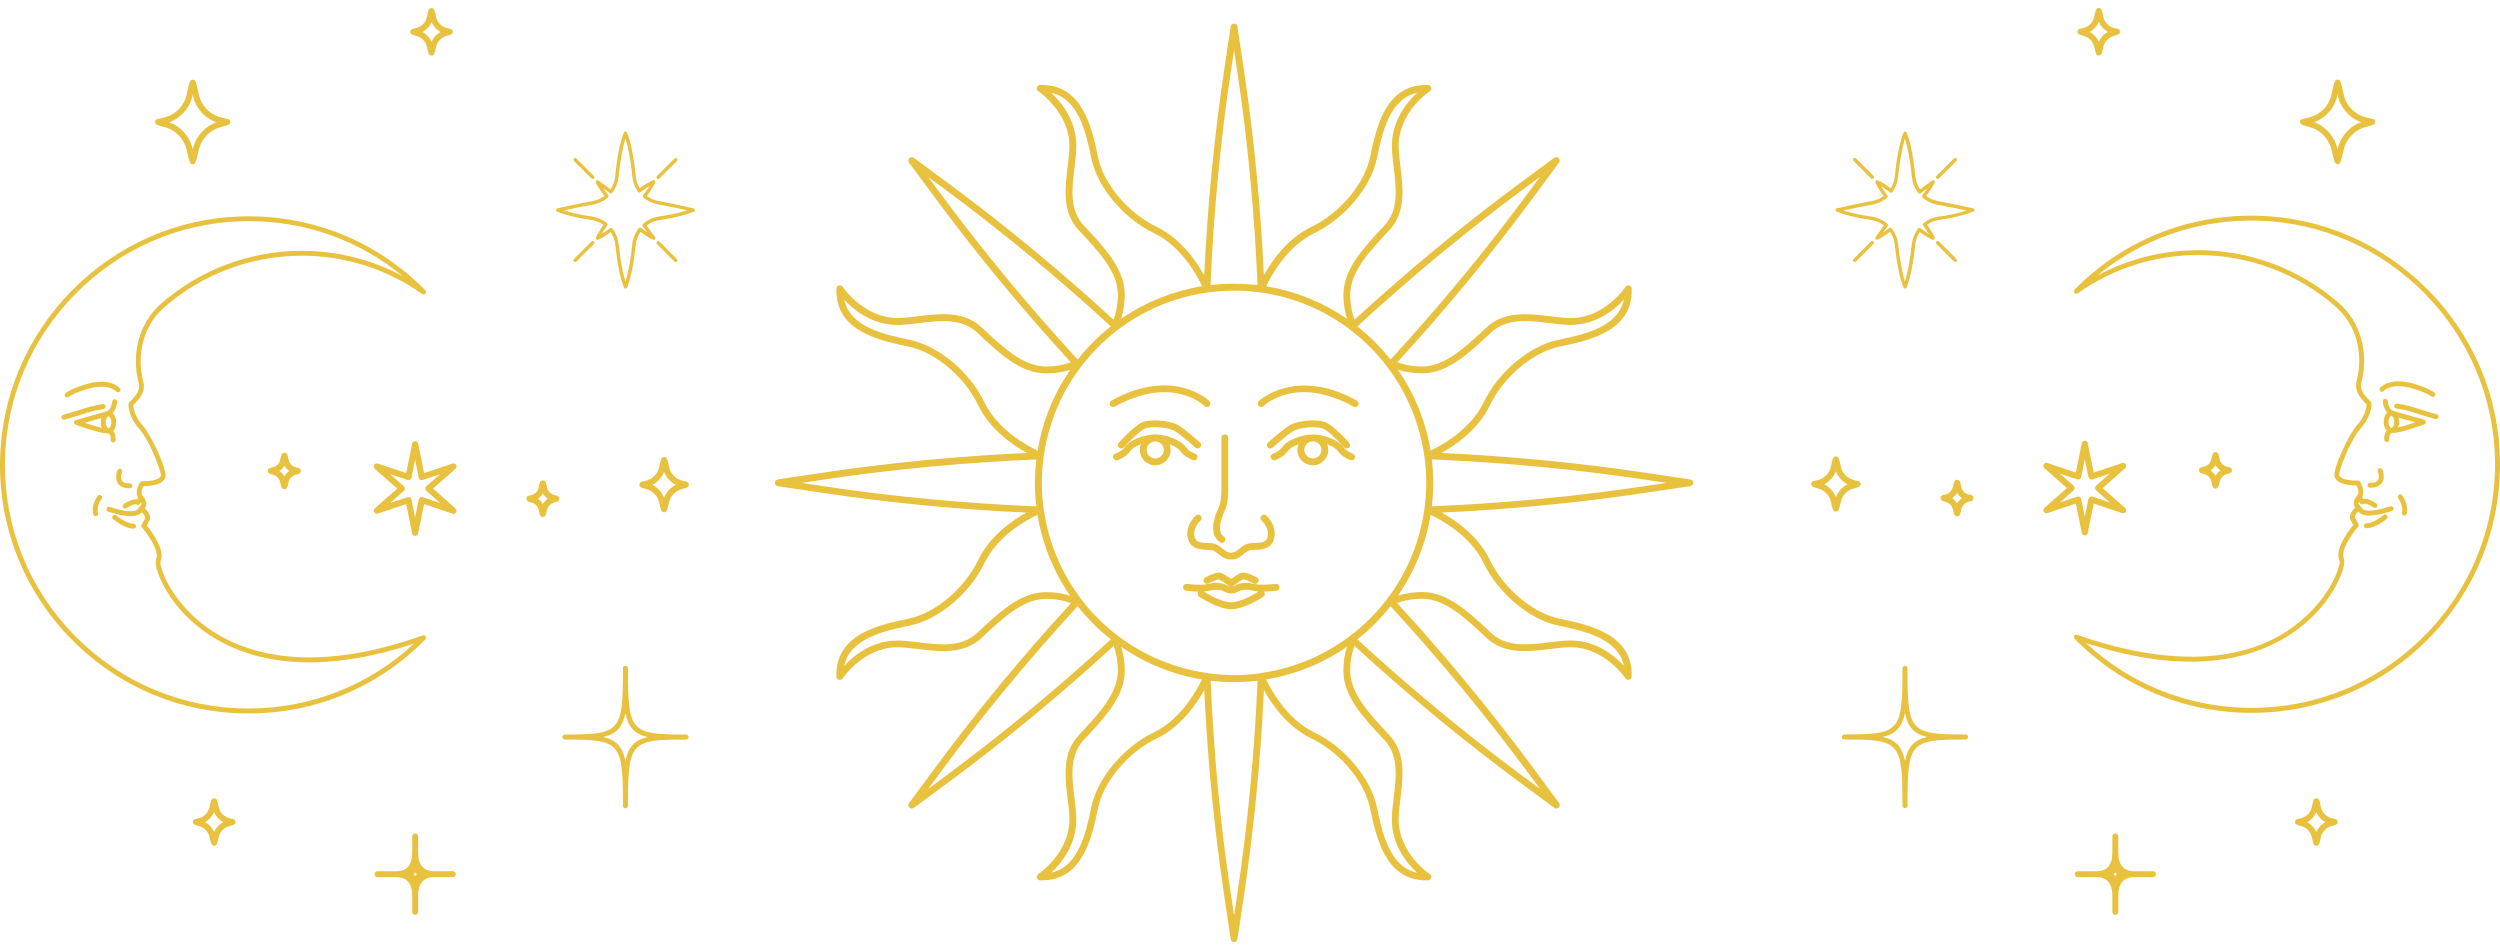 <svg width="300" height="114" viewBox="0 0 300 114" fill="none" xmlns="http://www.w3.org/2000/svg">
<path d="M290.889 50.361L290.84 50.346C289.911 50.089 287.692 49.471 287.124 49.278C286.703 49.14 286.545 48.379 286.521 48.122C286.511 48.042 286.476 47.973 286.412 47.919C286.353 47.869 286.273 47.845 286.199 47.855C286.036 47.869 285.918 48.013 285.933 48.176C285.933 48.211 286.012 49.026 286.466 49.521C286.199 49.758 286.041 50.163 286.041 50.618C286.041 51.038 286.18 51.424 286.412 51.666C286.407 51.671 286.397 51.681 286.392 51.686C286.036 52.096 286.115 52.719 286.125 52.788C286.145 52.931 286.273 53.04 286.417 53.04C286.432 53.04 286.446 53.04 286.461 53.04C286.54 53.03 286.61 52.986 286.654 52.927C286.703 52.862 286.723 52.788 286.708 52.709C286.689 52.576 286.694 52.239 286.837 52.076C286.911 51.992 287.025 51.948 287.183 51.948C288.171 51.948 290.884 50.934 290.914 50.925C291.032 50.88 291.112 50.766 291.107 50.638C291.107 50.509 291.013 50.401 290.889 50.366V50.361ZM286.97 51.34C286.832 51.34 286.624 51.053 286.624 50.623C286.624 50.193 286.832 49.906 286.97 49.906C287.109 49.906 287.316 50.193 287.316 50.623C287.316 51.053 287.109 51.34 286.97 51.34ZM287.781 51.276C287.86 51.078 287.904 50.855 287.904 50.623C287.904 50.45 287.88 50.277 287.83 50.114C288.492 50.307 289.313 50.534 289.837 50.682C289.288 50.865 288.433 51.142 287.786 51.276H287.781ZM54.344 104.546H52.105C50.82 104.546 50.178 103.801 50.178 102.312V100.374C50.178 100.176 50.02 100.018 49.822 100.018C49.624 100.018 49.466 100.176 49.466 100.374V102.312C49.466 103.801 48.824 104.546 47.539 104.546H45.3C45.102 104.546 44.944 104.704 44.944 104.902C44.944 105.1 45.102 105.258 45.3 105.258H47.539C48.824 105.258 49.466 106.003 49.466 107.492V109.43C49.466 109.628 49.624 109.786 49.822 109.786C50.02 109.786 50.178 109.628 50.178 109.43V107.492C50.178 106.003 50.82 105.258 52.105 105.258H54.344C54.541 105.258 54.7 105.1 54.7 104.902C54.7 104.704 54.541 104.546 54.344 104.546ZM49.817 105.12C49.758 105.036 49.688 104.966 49.609 104.902C49.688 104.843 49.758 104.769 49.817 104.685C49.876 104.769 49.945 104.838 50.025 104.902C49.945 104.961 49.876 105.036 49.817 105.12ZM51.082 76.368C51.008 76.255 50.865 76.205 50.736 76.25C34.057 82.167 25.805 76.818 22.37 73.106C19.904 70.436 19.089 67.752 19.271 67.347C19.874 65.987 18.179 63.763 17.606 63.066L17.888 62.571C18.278 61.889 17.631 61.222 17.364 60.989C17.68 60.539 17.611 60.109 17.127 59.521L17.112 59.506C16.835 59.175 17.077 58.597 17.211 58.335C18.708 58.315 19.543 57.994 19.835 57.336C20.171 56.585 18.204 52.264 17.137 51.083C16.143 49.985 16.01 48.947 15.99 48.621C16.262 48.359 16.88 47.726 17.102 47.158C17.285 46.698 17.315 46.268 17.196 45.803C16.326 42.422 17.28 39.016 19.682 36.905C24.253 32.896 30.119 30.686 36.207 30.686C41.416 30.686 46.412 32.273 50.662 35.279C50.785 35.367 50.959 35.348 51.057 35.229C51.156 35.11 51.151 34.942 51.042 34.834C45.167 28.882 37.319 25.738 28.943 25.97C21.273 26.192 14.058 29.356 8.617 34.878C3.176 40.4 0.117 47.667 0.003 55.339C-0.115 63.397 2.934 70.99 8.582 76.719C14.231 82.454 21.772 85.613 29.822 85.613C37.873 85.613 45.394 82.459 51.042 76.734C51.141 76.635 51.156 76.487 51.082 76.368ZM29.822 85.019C21.935 85.019 14.542 81.925 9.002 76.304C3.468 70.688 0.483 63.244 0.596 55.349C0.705 47.83 3.705 40.706 9.037 35.288C14.369 29.875 21.446 26.771 28.962 26.553C29.254 26.543 29.55 26.538 29.842 26.538C36.691 26.538 43.066 28.812 48.315 33.128C44.613 31.146 40.442 30.098 36.217 30.098C29.99 30.098 23.981 32.357 19.306 36.465C16.736 38.719 15.713 42.353 16.637 45.951C16.727 46.292 16.707 46.599 16.568 46.94C16.351 47.484 15.595 48.196 15.511 48.275C15.451 48.324 15.417 48.398 15.417 48.477C15.417 48.537 15.343 49.961 16.717 51.478C18.016 52.917 19.39 56.728 19.311 57.094C19.118 57.534 18.377 57.746 17.053 57.746C16.954 57.746 16.86 57.796 16.805 57.88C16.776 57.924 16.128 58.938 16.553 59.709L16.425 59.946C16.257 59.912 15.995 59.907 15.674 60.04C15.17 60.253 14.868 60.475 14.834 60.5C14.705 60.599 14.676 60.782 14.774 60.91C14.868 61.034 15.061 61.063 15.185 60.97C15.185 60.97 15.456 60.772 15.896 60.584C16.203 60.456 16.371 60.544 16.386 60.549C16.455 60.599 16.544 60.619 16.623 60.599C16.707 60.579 16.776 60.525 16.815 60.45L16.919 60.258C17.028 60.495 16.939 60.619 16.731 60.826L16.544 61.078C16.227 61.518 14.957 61.424 13.159 60.831C13.084 60.806 13.005 60.811 12.936 60.846C12.867 60.881 12.812 60.94 12.788 61.019C12.738 61.172 12.822 61.34 12.976 61.39C14.112 61.766 14.992 61.944 15.669 61.944C16.297 61.944 16.746 61.78 16.998 61.449C17.226 61.657 17.537 62.003 17.379 62.275L16.993 62.947C16.929 63.056 16.944 63.194 17.028 63.288C17.655 64.01 19.178 66.106 18.738 67.104C18.427 67.802 19.41 70.763 21.945 73.501C23.734 75.434 26.936 77.955 32.041 78.993C37.092 80.022 43.027 79.428 49.693 77.229C44.282 82.256 37.235 85.019 29.832 85.019H29.822ZM292.584 49.857C292.545 49.788 292.48 49.738 292.406 49.718C292.391 49.718 290.85 49.288 289.871 48.952C288.838 48.596 287.657 48.438 287.647 48.438C287.489 48.418 287.341 48.527 287.316 48.69C287.296 48.848 287.41 49.002 287.568 49.021C287.578 49.021 288.71 49.175 289.678 49.511C290.682 49.857 292.233 50.287 292.248 50.287C292.273 50.292 292.298 50.297 292.327 50.297C292.461 50.297 292.574 50.208 292.609 50.079C292.629 50.005 292.619 49.921 292.579 49.857H292.584ZM35.55 56.09C35.071 55.987 34.705 55.611 34.621 55.131C34.576 54.894 34.527 54.696 34.468 54.548C34.413 54.405 34.275 54.316 34.127 54.316C33.978 54.316 33.84 54.41 33.786 54.548C33.726 54.706 33.672 54.894 33.633 55.131C33.548 55.611 33.178 55.987 32.699 56.09C32.54 56.125 32.432 56.15 32.432 56.15C32.273 56.184 32.16 56.318 32.145 56.481C32.13 56.644 32.224 56.792 32.377 56.852C32.491 56.896 32.619 56.936 32.758 56.97C33.203 57.084 33.544 57.455 33.633 57.924C33.672 58.142 33.721 58.325 33.781 58.473C33.835 58.617 33.974 58.706 34.122 58.706C34.27 58.706 34.408 58.612 34.463 58.473C34.522 58.33 34.571 58.142 34.611 57.924C34.7 57.46 35.041 57.084 35.486 56.97C35.624 56.936 35.752 56.896 35.866 56.852C36.019 56.792 36.108 56.644 36.098 56.481C36.089 56.318 35.975 56.184 35.817 56.15C35.817 56.15 35.708 56.125 35.545 56.09H35.55ZM34.122 57.158C33.974 56.901 33.771 56.684 33.529 56.52C33.771 56.357 33.974 56.14 34.122 55.883C34.27 56.135 34.473 56.352 34.715 56.52C34.473 56.684 34.27 56.901 34.122 57.158ZM287.855 59.383C287.791 59.432 287.751 59.501 287.741 59.576C287.731 59.655 287.751 59.729 287.796 59.793C287.82 59.828 288.438 60.683 288.23 61.504C288.211 61.578 288.221 61.657 288.26 61.726C288.3 61.795 288.364 61.84 288.438 61.859C288.463 61.864 288.487 61.869 288.512 61.869C288.646 61.869 288.764 61.78 288.799 61.647C289.08 60.539 288.3 59.482 288.265 59.437C288.166 59.309 287.983 59.279 287.855 59.378V59.383ZM16.015 62.848C15.348 62.883 14.305 62.146 13.954 61.859C13.895 61.81 13.816 61.785 13.737 61.79C13.658 61.795 13.588 61.835 13.539 61.894C13.435 62.018 13.455 62.206 13.579 62.309C13.717 62.423 14.982 63.436 15.97 63.436C15.995 63.436 16.025 63.436 16.049 63.436C16.128 63.436 16.198 63.397 16.252 63.337C16.306 63.278 16.331 63.204 16.326 63.125C16.326 63.041 16.287 62.962 16.222 62.912C16.163 62.863 16.089 62.838 16.015 62.848ZM11.72 59.506C11.686 59.551 10.9 60.604 11.187 61.716C11.221 61.845 11.34 61.938 11.473 61.938C11.498 61.938 11.523 61.938 11.547 61.929C11.622 61.909 11.686 61.859 11.73 61.795C11.77 61.726 11.78 61.647 11.76 61.573C11.547 60.742 12.185 59.872 12.195 59.862C12.294 59.734 12.264 59.546 12.136 59.452C12.007 59.353 11.819 59.383 11.725 59.511L11.72 59.506ZM12.422 49.081C12.501 49.071 12.57 49.031 12.615 48.967C12.664 48.903 12.684 48.828 12.674 48.749C12.664 48.67 12.625 48.601 12.56 48.557C12.496 48.507 12.422 48.487 12.338 48.497C12.215 48.512 11.098 48.675 10.119 49.011C9.126 49.352 7.599 49.773 7.584 49.778C7.426 49.822 7.337 49.985 7.377 50.139C7.411 50.267 7.53 50.356 7.658 50.356C7.683 50.356 7.713 50.356 7.737 50.346H7.757C8.133 50.237 9.432 49.871 10.312 49.57C11.281 49.239 12.412 49.086 12.422 49.081ZM13.153 52.131C13.307 52.309 13.297 52.66 13.282 52.764C13.272 52.843 13.292 52.917 13.336 52.981C13.381 53.045 13.45 53.085 13.529 53.095C13.544 53.095 13.559 53.095 13.574 53.095C13.717 53.095 13.845 52.986 13.865 52.843C13.875 52.773 13.954 52.151 13.598 51.74C13.593 51.735 13.588 51.73 13.579 51.72C13.811 51.478 13.949 51.093 13.949 50.672C13.949 50.218 13.791 49.812 13.524 49.575C13.979 49.081 14.053 48.265 14.058 48.23C14.063 48.151 14.043 48.077 13.989 48.013C13.934 47.949 13.865 47.914 13.791 47.909C13.712 47.899 13.638 47.924 13.579 47.973C13.519 48.023 13.48 48.097 13.47 48.176C13.47 48.186 13.366 49.165 12.867 49.328C12.19 49.555 9.131 50.401 9.101 50.405C8.978 50.44 8.889 50.549 8.884 50.677C8.879 50.806 8.953 50.92 9.081 50.969C9.546 51.142 11.893 51.992 12.808 51.992C12.966 51.992 13.079 52.032 13.153 52.121V52.131ZM10.159 50.737C10.683 50.588 11.498 50.361 12.165 50.168C12.116 50.331 12.091 50.504 12.091 50.677C12.091 50.91 12.131 51.132 12.215 51.33C11.572 51.191 10.712 50.92 10.164 50.737H10.159ZM13.02 49.961C13.159 49.961 13.366 50.237 13.366 50.677C13.366 51.117 13.159 51.394 13.02 51.394C12.882 51.394 12.674 51.107 12.674 50.677C12.674 50.247 12.882 49.961 13.02 49.961ZM291.373 34.799C285.932 29.277 278.712 26.113 271.048 25.891C262.671 25.659 254.824 28.802 248.948 34.755C248.839 34.863 248.834 35.036 248.933 35.15C249.032 35.269 249.2 35.288 249.328 35.199C253.578 32.194 258.575 30.607 263.783 30.607C269.867 30.607 275.738 32.817 280.309 36.826C282.71 38.932 283.664 42.343 282.794 45.724C282.676 46.189 282.706 46.619 282.888 47.078C283.111 47.642 283.728 48.275 284 48.542C283.98 48.873 283.842 49.911 282.854 51.004C281.786 52.185 279.824 56.506 280.16 57.257C280.452 57.914 281.287 58.236 282.785 58.256C282.918 58.513 283.15 59.071 282.898 59.412H282.869V59.447C282.384 60.035 282.315 60.465 282.636 60.915C282.369 61.148 281.722 61.815 282.112 62.502L282.394 62.996C281.816 63.693 280.126 65.918 280.729 67.278C280.907 67.683 280.096 70.367 277.63 73.037C269.629 81.688 256.425 78.722 249.264 76.181C249.136 76.136 248.992 76.181 248.918 76.299C248.844 76.418 248.859 76.566 248.958 76.665C254.606 82.39 262.143 85.543 270.178 85.543C278.213 85.543 285.769 82.385 291.418 76.65C297.066 70.916 300.111 63.323 299.997 55.27C299.883 47.598 296.829 40.331 291.388 34.804L291.373 34.799ZM290.988 76.23C285.448 81.851 278.055 84.945 270.168 84.945C262.765 84.945 255.718 82.182 250.307 77.154C266.501 82.493 274.64 77.12 278.055 73.427C280.59 70.688 281.569 67.727 281.263 67.03C280.818 66.027 282.345 63.936 282.972 63.214C283.056 63.12 283.066 62.982 283.007 62.873L282.621 62.2C282.463 61.929 282.775 61.578 283.002 61.375C283.259 61.701 283.704 61.869 284.331 61.869C285.008 61.869 285.888 61.686 287.025 61.316C287.099 61.291 287.158 61.236 287.198 61.167C287.232 61.098 287.237 61.019 287.212 60.945C287.188 60.871 287.133 60.811 287.064 60.772C286.995 60.737 286.916 60.732 286.842 60.757C285.038 61.35 283.773 61.444 283.457 61.004L283.299 60.787L283.284 60.772L283.269 60.752C283.061 60.544 282.972 60.416 283.081 60.184L283.185 60.376C283.224 60.446 283.289 60.5 283.373 60.52C283.452 60.539 283.536 60.525 283.61 60.48C283.62 60.48 283.783 60.371 284.104 60.51C284.549 60.698 284.816 60.895 284.821 60.895C284.944 60.989 285.137 60.96 285.231 60.836C285.33 60.708 285.3 60.525 285.171 60.426C285.137 60.401 284.835 60.179 284.331 59.966C284.01 59.833 283.753 59.838 283.58 59.872L283.452 59.635C283.877 58.869 283.229 57.85 283.2 57.806C283.145 57.722 283.051 57.672 282.953 57.672C281.648 57.672 280.887 57.46 280.699 57.044C280.6 56.59 282.009 52.823 283.289 51.404C284.658 49.886 284.593 48.463 284.588 48.403C284.588 48.324 284.549 48.255 284.49 48.201C284.405 48.122 283.649 47.41 283.432 46.866C283.299 46.525 283.274 46.218 283.363 45.877C284.287 42.278 283.264 38.645 280.694 36.391C276.014 32.288 270.01 30.024 263.783 30.024C259.553 30.024 255.382 31.072 251.686 33.054C254.325 30.889 257.27 29.223 260.457 28.105C263.828 26.924 267.381 26.37 271.033 26.479C278.544 26.697 285.621 29.796 290.958 35.214C296.291 40.627 299.29 47.751 299.399 55.275C299.513 63.169 296.528 70.614 290.993 76.235L290.988 76.23ZM232.526 21.466C232.581 21.466 232.635 21.447 232.674 21.407L234.775 19.306C234.859 19.222 234.859 19.094 234.775 19.01C234.691 18.925 234.562 18.925 234.478 19.01L232.378 21.11C232.294 21.195 232.294 21.323 232.378 21.407C232.417 21.447 232.472 21.466 232.526 21.466ZM224.52 21.407C224.56 21.447 224.614 21.466 224.669 21.466C224.723 21.466 224.777 21.447 224.817 21.407C224.901 21.323 224.901 21.195 224.817 21.11L222.717 19.01C222.633 18.925 222.504 18.925 222.42 19.01C222.336 19.094 222.336 19.222 222.42 19.306L224.52 21.407ZM249.526 4.145C249.679 4.204 249.847 4.258 250.03 4.303C250.692 4.471 251.201 5.025 251.33 5.717C251.384 6.003 251.448 6.25 251.523 6.438C251.577 6.577 251.71 6.666 251.854 6.666C252.002 6.666 252.13 6.577 252.185 6.438C252.259 6.25 252.323 6.008 252.378 5.717C252.506 5.025 253.02 4.471 253.677 4.303C253.86 4.258 254.028 4.204 254.181 4.145C254.33 4.085 254.418 3.942 254.409 3.784C254.399 3.626 254.285 3.497 254.132 3.462C254.132 3.462 253.984 3.428 253.766 3.378C253.055 3.225 252.516 2.666 252.387 1.955C252.333 1.643 252.264 1.386 252.185 1.183C252.13 1.045 251.997 0.956 251.854 0.956C251.71 0.956 251.572 1.045 251.523 1.183C251.443 1.381 251.374 1.643 251.32 1.955C251.191 2.666 250.648 3.225 249.936 3.378C249.724 3.423 249.575 3.457 249.575 3.457C249.422 3.492 249.309 3.626 249.299 3.779C249.289 3.937 249.378 4.08 249.526 4.14V4.145ZM251.859 2.642C252.081 3.146 252.462 3.566 252.946 3.828C252.466 4.09 252.081 4.505 251.859 5.015C251.631 4.51 251.251 4.09 250.771 3.828C251.256 3.561 251.641 3.146 251.859 2.637V2.642ZM264.5 56.901C264.945 57.015 265.286 57.386 265.375 57.85C265.414 58.068 265.463 58.251 265.523 58.399C265.577 58.537 265.715 58.631 265.864 58.631C266.012 58.631 266.15 58.537 266.205 58.399C266.264 58.251 266.313 58.068 266.353 57.85C266.442 57.386 266.783 57.01 267.228 56.896C267.366 56.862 267.495 56.822 267.608 56.778C267.761 56.718 267.85 56.57 267.84 56.407C267.831 56.244 267.712 56.11 267.554 56.076C267.554 56.076 267.445 56.051 267.287 56.016C266.808 55.912 266.442 55.537 266.353 55.057C266.309 54.82 266.259 54.627 266.2 54.474C266.145 54.331 266.007 54.242 265.859 54.242C265.711 54.242 265.572 54.336 265.518 54.474C265.459 54.627 265.404 54.82 265.365 55.057C265.281 55.537 264.915 55.912 264.436 56.016C264.277 56.051 264.164 56.076 264.164 56.076C264.006 56.11 263.892 56.244 263.882 56.407C263.872 56.57 263.961 56.718 264.114 56.778C264.233 56.822 264.361 56.867 264.495 56.896L264.5 56.901ZM265.864 55.814C266.012 56.071 266.215 56.288 266.457 56.451C266.215 56.614 266.012 56.832 265.864 57.089C265.715 56.832 265.513 56.614 265.271 56.451C265.513 56.288 265.72 56.071 265.864 55.814ZM276.222 14.961C276.494 15.07 276.805 15.164 277.136 15.248C278.505 15.594 279.562 16.741 279.829 18.169C279.928 18.698 280.047 19.133 280.18 19.474C280.235 19.613 280.368 19.702 280.511 19.702C280.655 19.702 280.788 19.613 280.842 19.474C280.976 19.133 281.094 18.698 281.193 18.169C281.46 16.741 282.518 15.594 283.887 15.248C284.218 15.164 284.524 15.065 284.801 14.961C284.944 14.902 285.038 14.758 285.028 14.6C285.018 14.442 284.905 14.313 284.751 14.279C284.751 14.279 284.475 14.214 284.065 14.125C282.597 13.809 281.475 12.652 281.208 11.179C281.104 10.611 280.981 10.141 280.842 9.78C280.788 9.642 280.655 9.553 280.511 9.553C280.368 9.553 280.23 9.642 280.18 9.78C280.037 10.136 279.913 10.611 279.815 11.179C279.548 12.657 278.426 13.814 276.948 14.13C276.548 14.214 276.276 14.279 276.276 14.279C276.123 14.313 276.009 14.442 275.999 14.6C275.99 14.758 276.079 14.902 276.227 14.961H276.222ZM280.511 11.332C280.798 12.885 281.885 14.14 283.348 14.664C281.92 15.164 280.833 16.404 280.511 17.932C280.185 16.409 279.103 15.168 277.675 14.664C279.138 14.14 280.22 12.885 280.511 11.332ZM8.049 47.687C8.093 47.687 8.138 47.677 8.177 47.657C8.246 47.622 8.315 47.583 8.399 47.533C8.671 47.37 9.126 47.088 10.357 46.713C12.976 45.907 13.929 46.965 13.939 46.97C14.043 47.098 14.226 47.118 14.354 47.014C14.483 46.91 14.503 46.727 14.399 46.599C14.354 46.54 13.242 45.205 10.188 46.144C8.894 46.545 8.395 46.846 8.098 47.024C8.029 47.064 7.979 47.098 7.93 47.123C7.861 47.158 7.806 47.217 7.782 47.291C7.757 47.365 7.762 47.444 7.797 47.519C7.846 47.622 7.95 47.687 8.063 47.687H8.049ZM78.984 21.481C79.038 21.481 79.092 21.462 79.132 21.422L81.232 19.321C81.316 19.237 81.316 19.108 81.232 19.024C81.148 18.94 81.02 18.94 80.936 19.024L78.835 21.125C78.751 21.209 78.751 21.338 78.835 21.422C78.875 21.462 78.929 21.481 78.984 21.481ZM70.978 21.417C71.017 21.457 71.072 21.476 71.126 21.476C71.18 21.476 71.235 21.457 71.274 21.417C71.358 21.333 71.358 21.204 71.274 21.12L69.174 19.019C69.09 18.935 68.962 18.935 68.878 19.019C68.794 19.104 68.794 19.232 68.878 19.316L70.978 21.417ZM27.974 98.283C27.974 98.283 27.831 98.248 27.613 98.204C26.902 98.05 26.358 97.492 26.23 96.78C26.175 96.469 26.106 96.207 26.027 96.009C25.973 95.87 25.839 95.781 25.696 95.781C25.553 95.781 25.419 95.87 25.365 96.009C25.286 96.212 25.216 96.469 25.162 96.78C25.034 97.492 24.495 98.05 23.783 98.204C23.566 98.253 23.418 98.288 23.418 98.288C23.265 98.322 23.156 98.456 23.141 98.609C23.131 98.767 23.22 98.911 23.368 98.97C23.521 99.029 23.689 99.084 23.872 99.128C24.535 99.296 25.044 99.85 25.172 100.542C25.226 100.834 25.291 101.076 25.365 101.264C25.419 101.402 25.553 101.491 25.696 101.491C25.844 101.491 25.973 101.402 26.027 101.264C26.101 101.076 26.165 100.834 26.22 100.542C26.348 99.85 26.862 99.296 27.519 99.128C27.702 99.084 27.87 99.029 28.023 98.97C28.172 98.911 28.261 98.767 28.251 98.609C28.241 98.451 28.127 98.322 27.974 98.288V98.283ZM25.691 99.835C25.464 99.331 25.083 98.911 24.604 98.649C25.088 98.382 25.474 97.966 25.691 97.462C25.913 97.966 26.294 98.387 26.778 98.654C26.299 98.916 25.913 99.331 25.691 99.84V99.835ZM14.251 56.268C14.177 56.298 14.122 56.357 14.092 56.431C14.073 56.476 13.712 57.386 14.157 58.028C14.414 58.404 14.868 58.592 15.511 58.592C15.54 58.592 15.57 58.592 15.6 58.592C15.763 58.592 15.891 58.453 15.886 58.29C15.886 58.137 15.748 58.008 15.585 58.004C15.111 58.023 14.794 57.914 14.646 57.697C14.428 57.381 14.567 56.837 14.646 56.654C14.676 56.58 14.676 56.501 14.646 56.427C14.616 56.352 14.557 56.298 14.488 56.268C14.419 56.239 14.335 56.239 14.261 56.268H14.251ZM18.837 14.971C19.108 15.079 19.42 15.173 19.751 15.258C21.12 15.604 22.177 16.75 22.444 18.179C22.543 18.708 22.662 19.143 22.795 19.484C22.849 19.622 22.983 19.712 23.126 19.712C23.27 19.712 23.408 19.622 23.457 19.484C23.591 19.148 23.709 18.708 23.808 18.179C24.075 16.75 25.133 15.604 26.501 15.258C26.832 15.173 27.139 15.079 27.416 14.971C27.564 14.911 27.653 14.768 27.643 14.61C27.633 14.452 27.519 14.323 27.366 14.289C27.366 14.289 27.094 14.224 26.694 14.14C25.216 13.824 24.095 12.667 23.828 11.189C23.724 10.62 23.601 10.146 23.462 9.79C23.408 9.652 23.274 9.563 23.131 9.563C22.988 9.563 22.854 9.652 22.8 9.79C22.657 10.146 22.533 10.62 22.434 11.189C22.172 12.662 21.051 13.819 19.578 14.135C19.168 14.224 18.891 14.289 18.891 14.289C18.738 14.323 18.629 14.457 18.614 14.61C18.599 14.763 18.693 14.911 18.842 14.971H18.837ZM23.126 11.342C23.413 12.895 24.5 14.15 25.963 14.674C24.535 15.173 23.452 16.414 23.126 17.942C22.8 16.414 21.713 15.173 20.29 14.674C21.752 14.15 22.84 12.895 23.126 11.342ZM49.451 4.15C49.605 4.209 49.773 4.263 49.955 4.308C50.617 4.476 51.127 5.029 51.255 5.722C51.309 6.013 51.374 6.255 51.448 6.443C51.502 6.582 51.636 6.671 51.779 6.671C51.927 6.671 52.056 6.582 52.11 6.443C52.184 6.255 52.248 6.013 52.303 5.722C52.431 5.029 52.945 4.476 53.602 4.308C53.785 4.263 53.953 4.209 54.106 4.15C54.255 4.09 54.344 3.947 54.334 3.789C54.324 3.63 54.21 3.502 54.057 3.467C54.057 3.467 53.914 3.433 53.696 3.388C52.985 3.235 52.441 2.676 52.313 1.965C52.258 1.653 52.189 1.391 52.11 1.193C52.056 1.055 51.922 0.966 51.779 0.966C51.636 0.966 51.502 1.055 51.448 1.193C51.369 1.396 51.3 1.653 51.245 1.965C51.117 2.676 50.578 3.235 49.866 3.388C49.649 3.438 49.501 3.472 49.501 3.472C49.347 3.507 49.239 3.64 49.224 3.794C49.214 3.952 49.303 4.095 49.451 4.154V4.15ZM51.784 2.647C52.006 3.151 52.387 3.571 52.871 3.838C52.392 4.1 52.006 4.515 51.784 5.025C51.556 4.52 51.176 4.1 50.697 3.838C51.181 3.571 51.566 3.156 51.784 2.652V2.647ZM285.73 56.199C285.656 56.169 285.577 56.169 285.503 56.199C285.428 56.229 285.374 56.283 285.344 56.357C285.315 56.431 285.315 56.511 285.344 56.585C285.419 56.768 285.562 57.311 285.344 57.628C285.191 57.845 284.88 57.949 284.396 57.934C284.237 57.934 284.104 58.063 284.099 58.221C284.099 58.384 284.223 58.518 284.386 58.523C284.415 58.523 284.445 58.523 284.475 58.523C285.112 58.523 285.567 58.335 285.829 57.959C286.259 57.336 285.933 56.461 285.893 56.362C285.863 56.288 285.809 56.234 285.735 56.204L285.73 56.199ZM144.008 53.1C143.825 52.937 142.185 51.483 141.374 51.008C140.46 50.47 138.053 50.222 137.015 50.702C136.027 51.162 134.322 53.05 134.248 53.129C134.095 53.297 134.11 53.559 134.278 53.713C134.357 53.782 134.451 53.816 134.554 53.816C134.564 53.816 134.569 53.816 134.579 53.816C134.688 53.812 134.792 53.762 134.861 53.683C135.32 53.169 136.67 51.77 137.361 51.449C138.157 51.078 140.247 51.295 140.954 51.715C141.715 52.165 143.44 53.698 143.455 53.713C143.618 53.856 143.89 53.841 144.038 53.678C144.191 53.51 144.176 53.248 144.003 53.095L144.008 53.1ZM152.711 53.718C152.711 53.718 154.445 52.17 155.211 51.72C155.923 51.305 158.008 51.083 158.804 51.453C159.496 51.775 160.845 53.174 161.305 53.688C161.458 53.856 161.715 53.871 161.888 53.718C162.056 53.564 162.071 53.302 161.917 53.134C161.843 53.055 160.138 51.167 159.15 50.707C158.112 50.222 155.705 50.475 154.791 51.014C153.981 51.488 152.34 52.941 152.157 53.105C152.073 53.179 152.029 53.278 152.019 53.386C152.009 53.495 152.049 53.604 152.123 53.683C152.202 53.772 152.31 53.821 152.429 53.821C152.528 53.821 152.627 53.782 152.701 53.718H152.711ZM145.021 65.167C143.974 65.142 143.465 65.048 143.331 64.326C143.138 63.298 144.043 62.482 144.053 62.477C144.137 62.403 144.186 62.304 144.191 62.196C144.196 62.087 144.161 61.978 144.092 61.894C143.944 61.721 143.682 61.706 143.509 61.855C143.455 61.899 142.239 62.972 142.516 64.475C142.788 65.933 144.112 65.967 144.992 65.987C145.105 65.987 145.219 65.992 145.323 65.997C145.619 66.012 145.876 66.225 146.183 66.467C146.578 66.783 147.023 67.144 147.631 67.144C147.655 67.144 147.68 67.144 147.705 67.144C147.734 67.144 147.759 67.144 147.784 67.144C148.421 67.144 148.871 66.783 149.266 66.467C149.568 66.225 149.83 66.012 150.121 65.997C150.225 65.992 150.339 65.987 150.452 65.987C151.332 65.963 152.661 65.928 152.928 64.475C153.205 62.967 151.989 61.899 151.94 61.855C151.856 61.78 151.752 61.746 151.643 61.756C151.535 61.766 151.431 61.815 151.362 61.894C151.287 61.978 151.253 62.082 151.263 62.196C151.273 62.309 151.322 62.408 151.406 62.477C151.416 62.487 152.32 63.288 152.128 64.326C151.994 65.048 151.485 65.142 150.437 65.167H150.383C150.279 65.167 150.181 65.171 150.087 65.181C149.528 65.211 149.118 65.537 148.757 65.829C148.426 66.096 148.14 66.323 147.749 66.323H147.67C147.314 66.323 147.018 66.081 146.701 65.829C146.341 65.537 145.931 65.211 145.372 65.181C145.278 65.177 145.179 65.171 145.076 65.171H145.021V65.167ZM202.841 57.534L197.652 56.758C189.577 55.547 181.27 54.741 172.952 54.36C174.598 53.456 177.38 51.582 178.784 48.646C180.42 45.23 183.928 42.269 187.131 41.601C190.654 40.865 195.976 39.757 195.803 34.646C195.799 34.463 195.675 34.309 195.502 34.26C195.324 34.211 195.146 34.28 195.047 34.433C194.944 34.586 192.522 38.165 188.49 38.165C188.42 38.165 188.346 38.165 188.277 38.165C187.541 38.141 186.77 38.047 185.945 37.948C183.399 37.636 180.513 37.285 178.369 39.297C175.804 41.705 173.382 43.984 170.64 43.984C169.35 43.984 168.327 43.712 167.675 43.475C173.476 37.152 178.957 30.513 183.968 23.731L187.086 19.509C187.21 19.346 187.19 19.118 187.047 18.975C186.903 18.832 186.671 18.817 186.508 18.935L182.288 22.055C175.507 27.072 168.861 32.56 162.54 38.363C162.298 37.711 162.026 36.678 162.026 35.367C162.026 32.624 164.299 30.201 166.711 27.636C168.727 25.49 168.371 22.603 168.06 20.053C167.961 19.237 167.867 18.461 167.843 17.724C167.709 13.508 171.534 10.976 171.569 10.952C171.722 10.853 171.786 10.67 171.742 10.497C171.692 10.324 171.539 10.2 171.356 10.195C171.277 10.195 171.203 10.195 171.129 10.195C166.212 10.195 165.125 15.406 164.403 18.876C163.736 22.079 160.776 25.589 157.361 27.226C154.435 28.63 152.562 31.398 151.663 33.039C151.278 24.734 150.472 16.434 149.266 8.376L148.49 3.186C148.461 2.988 148.288 2.835 148.085 2.835C147.883 2.835 147.71 2.988 147.68 3.186L146.904 8.376C145.698 16.439 144.893 24.739 144.507 33.049C143.598 31.403 141.72 28.625 138.809 27.23C135.395 25.594 132.434 22.084 131.767 18.881C131.046 15.425 129.959 10.2 125.051 10.2C124.972 10.2 124.893 10.2 124.814 10.2C124.631 10.205 124.478 10.329 124.429 10.502C124.379 10.675 124.448 10.858 124.602 10.957C124.641 10.981 128.461 13.547 128.328 17.729C128.303 18.461 128.209 19.232 128.11 20.058C127.799 22.603 127.443 25.49 129.459 27.636C131.866 30.201 134.144 32.624 134.144 35.367C134.144 36.672 133.868 37.706 133.625 38.363C127.31 32.56 120.663 27.072 113.878 22.055L109.658 18.935C109.494 18.817 109.262 18.832 109.124 18.975C108.98 19.118 108.966 19.351 109.084 19.509L112.203 23.731C117.219 30.513 122.699 37.157 128.496 43.475C127.848 43.712 126.825 43.979 125.531 43.979C122.788 43.979 120.366 41.705 117.802 39.292C115.657 37.276 112.771 37.632 110.211 37.943C109.396 38.042 108.63 38.136 107.898 38.16C107.829 38.16 107.765 38.16 107.696 38.16C103.648 38.16 101.153 34.468 101.128 34.428C101.029 34.28 100.846 34.211 100.673 34.255C100.5 34.305 100.377 34.458 100.372 34.636C100.199 39.747 105.521 40.86 109.045 41.591C112.247 42.259 115.756 45.22 117.391 48.636C118.8 51.577 121.587 53.451 123.238 54.355C114.911 54.736 106.599 55.547 98.524 56.753L93.335 57.529C93.132 57.559 92.984 57.732 92.984 57.934C92.984 58.137 93.132 58.31 93.335 58.34L98.524 59.116C106.574 60.322 114.861 61.128 123.159 61.513C121.533 62.418 118.78 64.287 117.391 67.193C115.756 70.609 112.247 73.57 109.045 74.238C105.521 74.974 100.199 76.082 100.372 81.193C100.377 81.376 100.5 81.529 100.673 81.579C100.846 81.623 101.034 81.554 101.128 81.406C101.153 81.366 103.629 77.674 107.686 77.674C107.755 77.674 107.829 77.674 107.898 77.674C108.63 77.698 109.401 77.792 110.226 77.891C112.771 78.203 115.657 78.558 117.807 76.541C120.371 74.134 122.793 71.86 125.531 71.86C126.835 71.86 127.868 72.137 128.525 72.379C122.719 78.707 117.228 85.356 112.203 92.153L109.084 96.375C108.966 96.538 108.98 96.77 109.124 96.909C109.262 97.052 109.499 97.067 109.662 96.948L113.883 93.829C120.668 88.806 127.315 83.319 133.64 77.51C133.877 78.158 134.144 79.181 134.144 80.477C134.144 83.22 131.871 85.642 129.459 88.208C127.443 90.353 127.799 93.24 128.11 95.801C128.209 96.617 128.303 97.383 128.328 98.115C128.456 102.302 124.636 104.863 124.602 104.887C124.448 104.986 124.379 105.169 124.429 105.342C124.478 105.515 124.631 105.639 124.814 105.644C124.893 105.644 124.972 105.644 125.051 105.644C129.959 105.644 131.046 100.418 131.767 96.963C132.434 93.76 135.395 90.25 138.809 88.613L139.022 88.51H139.017C141.824 87.081 143.628 84.402 144.512 82.8C144.893 91.12 145.703 99.43 146.909 107.502L147.685 112.693C147.715 112.891 147.888 113.044 148.09 113.044C148.293 113.044 148.466 112.891 148.495 112.693L149.271 107.502C150.477 99.43 151.287 91.125 151.668 82.81C152.572 84.446 154.44 87.21 157.361 88.609C160.776 90.245 163.736 93.755 164.403 96.958C165.125 100.413 166.212 105.639 171.119 105.639C171.198 105.639 171.277 105.639 171.356 105.639C171.539 105.634 171.692 105.51 171.742 105.337C171.791 105.164 171.722 104.981 171.569 104.882C171.529 104.858 167.709 102.327 167.843 98.11C167.867 97.373 167.961 96.602 168.06 95.781C168.371 93.236 168.727 90.349 166.711 88.198C164.304 85.632 162.026 83.21 162.026 80.467C162.026 79.176 162.298 78.153 162.535 77.501C168.856 83.309 175.502 88.796 182.293 93.819L186.513 96.938C186.676 97.057 186.908 97.037 187.051 96.899C187.195 96.755 187.21 96.523 187.091 96.36L183.973 92.138C178.952 85.346 173.457 78.692 167.65 72.364C168.302 72.122 169.335 71.85 170.64 71.85C173.382 71.85 175.804 74.124 178.369 76.537C180.513 78.553 183.399 78.198 185.954 77.886C186.77 77.787 187.536 77.693 188.272 77.669C188.346 77.669 188.415 77.669 188.49 77.669C192.542 77.669 195.023 81.361 195.047 81.401C195.146 81.549 195.329 81.618 195.502 81.574C195.675 81.525 195.799 81.371 195.803 81.193C195.976 76.082 190.654 74.969 187.131 74.238C183.928 73.57 180.42 70.609 178.784 67.193C177.39 64.282 174.633 62.413 173.002 61.508C181.304 61.123 189.597 60.317 197.652 59.111L202.841 58.335C203.038 58.305 203.191 58.132 203.191 57.929C203.191 57.727 203.038 57.554 202.841 57.524V57.534ZM170.645 44.804C173.713 44.804 176.249 42.422 178.937 39.896C180.8 38.146 183.37 38.457 185.851 38.764C186.686 38.867 187.476 38.961 188.247 38.986C188.326 38.986 188.406 38.986 188.485 38.986C191.558 38.986 193.758 37.162 194.869 35.956C194.148 39.292 190.002 40.158 186.958 40.79C183.523 41.507 179.772 44.656 178.038 48.285C176.451 51.597 172.844 53.52 171.668 54.078C171.164 50.999 170.076 48.082 168.436 45.417C168.406 45.373 168.376 45.324 168.347 45.279C168.322 45.239 168.297 45.205 168.273 45.165C168.08 44.859 167.917 44.617 167.768 44.399C167.764 44.389 167.754 44.379 167.749 44.364C168.658 44.651 169.632 44.8 170.645 44.8V44.804ZM182.787 22.712L184.793 21.229L183.311 23.236C178.245 30.088 172.72 36.776 166.884 43.124C166.854 43.109 166.83 43.094 166.805 43.079C166.222 42.348 165.614 41.66 164.991 41.038C164.368 40.415 163.677 39.802 162.935 39.214C162.925 39.199 162.916 39.174 162.901 39.149C169.246 33.311 175.937 27.779 182.787 22.712ZM157.727 27.967C161.354 26.227 164.507 22.475 165.219 19.044C165.851 16.004 166.716 11.856 170.052 11.135C168.816 12.277 166.928 14.56 167.027 17.759C167.052 18.535 167.151 19.326 167.25 20.161C167.551 22.643 167.867 25.214 166.118 27.077C163.593 29.767 161.211 32.303 161.211 35.372C161.211 36.386 161.359 37.36 161.646 38.269C161.611 38.245 161.576 38.225 161.542 38.2C161.448 38.136 161.349 38.072 161.25 38.007L161.038 37.869C160.87 37.76 160.697 37.646 160.519 37.538C160.306 37.409 160.089 37.285 159.876 37.162L159.703 37.063C159.575 36.989 159.451 36.92 159.323 36.85C158.992 36.672 158.661 36.504 158.344 36.356C158.285 36.327 158.226 36.302 158.167 36.277C158.127 36.257 158.087 36.242 158.048 36.223C157.732 36.074 157.44 35.946 157.153 35.832C157.084 35.803 157.02 35.778 156.951 35.753L156.847 35.714C156.536 35.59 156.224 35.476 155.923 35.367C155.829 35.333 155.735 35.303 155.636 35.269C155.32 35.165 154.994 35.061 154.643 34.962L154.584 34.947C154.524 34.928 154.465 34.913 154.406 34.898C154.04 34.799 153.665 34.705 153.289 34.621L153.156 34.591C152.726 34.497 152.325 34.423 151.935 34.359C152.488 33.182 154.416 29.569 157.727 27.977V27.967ZM147.719 8.49L148.09 6.018L148.461 8.49C149.726 16.928 150.546 25.579 150.902 34.206C150.892 34.206 150.877 34.206 150.867 34.206C150.675 34.186 150.487 34.161 150.294 34.146C150.017 34.122 149.741 34.102 149.459 34.082C149.36 34.077 149.261 34.072 149.158 34.067H149.108C148.762 34.053 148.451 34.043 148.164 34.043H148.13C148.1 34.043 148.07 34.043 148.041 34.043H148.006C147.719 34.043 147.413 34.053 147.062 34.067C146.944 34.067 146.825 34.077 146.706 34.082C146.44 34.097 146.163 34.117 145.881 34.146C145.683 34.166 145.491 34.186 145.293 34.211H145.268C145.624 25.594 146.449 16.943 147.71 8.5L147.719 8.49ZM130.067 27.072C128.318 25.209 128.629 22.638 128.936 20.156C129.039 19.321 129.133 18.53 129.158 17.754C129.257 14.556 127.369 12.272 126.134 11.13C129.469 11.851 130.334 15.999 130.967 19.039C131.683 22.47 134.831 26.227 138.459 27.962C141.794 29.559 143.707 33.168 144.255 34.344C143.855 34.408 143.45 34.487 143.015 34.581L142.956 34.596C142.56 34.68 142.16 34.784 141.755 34.893C141.715 34.903 141.671 34.918 141.631 34.928L141.587 34.942C141.231 35.041 140.865 35.155 140.509 35.273C140.44 35.298 140.371 35.323 140.297 35.343C139.956 35.461 139.61 35.59 139.274 35.723L139.185 35.758C139.145 35.773 139.101 35.793 139.061 35.807C138.715 35.951 138.37 36.099 138.034 36.257L137.964 36.287C137.93 36.302 137.9 36.317 137.87 36.331C137.1 36.697 136.343 37.108 135.627 37.547C135.528 37.607 135.434 37.671 135.335 37.73C135.286 37.76 135.236 37.795 135.187 37.824C135.014 37.938 134.797 38.077 134.594 38.215C134.574 38.23 134.554 38.24 134.535 38.254C134.821 37.345 134.97 36.371 134.97 35.358C134.97 32.288 132.588 29.752 130.062 27.062L130.067 27.072ZM112.87 23.241L111.387 21.234L113.394 22.717C120.248 27.789 126.939 33.316 133.279 39.154C133.265 39.179 133.255 39.199 133.245 39.214C132.509 39.797 131.817 40.41 131.189 41.038C130.571 41.656 129.964 42.343 129.38 43.074C129.361 43.084 129.331 43.104 129.296 43.119C123.46 36.776 117.935 30.083 112.87 23.236V23.241ZM118.138 48.29C116.398 44.661 112.647 41.512 109.218 40.795C106.178 40.163 102.032 39.297 101.306 35.961C102.418 37.167 104.617 38.991 107.701 38.991C107.775 38.991 107.854 38.991 107.933 38.991C108.704 38.966 109.494 38.872 110.335 38.769C112.815 38.467 115.385 38.151 117.248 39.901C119.937 42.427 122.472 44.809 125.541 44.809C126.554 44.809 127.527 44.661 128.436 44.374C128.436 44.379 128.427 44.384 128.427 44.394C128.254 44.646 128.071 44.918 127.878 45.225C127.858 45.254 127.843 45.284 127.824 45.309C127.799 45.343 127.779 45.378 127.755 45.413C126.104 48.082 125.017 50.999 124.513 54.083C123.337 53.525 119.724 51.592 118.143 48.295L118.138 48.29ZM98.652 58.32L96.181 57.949L98.652 57.578C107.088 56.313 115.736 55.492 124.359 55.136C124.355 55.191 124.35 55.245 124.345 55.3L124.315 55.566C124.231 56.387 124.191 57.193 124.191 57.954C124.191 58.874 124.251 59.818 124.359 60.767C115.746 60.411 107.098 59.59 98.657 58.325L98.652 58.32ZM125.536 71.049C122.467 71.049 119.932 73.432 117.243 75.958C115.38 77.708 112.81 77.397 110.325 77.09C109.49 76.986 108.699 76.892 107.928 76.868C107.849 76.868 107.77 76.868 107.691 76.868C104.617 76.868 102.418 78.692 101.306 79.898C102.027 76.561 106.174 75.696 109.218 75.063C112.647 74.347 116.403 71.198 118.138 67.569C119.685 64.341 123.055 62.462 124.503 61.78C125.061 65.236 126.41 68.582 128.412 71.484C127.507 71.198 126.539 71.054 125.536 71.054V71.049ZM113.394 93.181L111.387 94.664L112.87 92.657C117.945 85.796 123.48 79.097 129.321 72.745C129.919 73.501 130.547 74.213 131.189 74.856C131.832 75.498 132.528 76.116 133.279 76.71L133.289 76.729C126.944 82.573 120.248 88.104 113.394 93.176V93.181ZM138.454 87.892C134.826 89.632 131.678 93.384 130.962 96.82C130.329 99.86 129.464 104.007 126.129 104.729C127.364 103.587 129.252 101.303 129.153 98.105C129.128 97.329 129.03 96.538 128.931 95.702C128.629 93.221 128.313 90.65 130.062 88.786C132.588 86.102 134.97 83.561 134.97 80.491C134.97 79.488 134.826 78.519 134.54 77.614C137.436 79.616 140.786 80.966 144.235 81.529C143.682 82.701 141.755 86.305 138.449 87.892H138.454ZM148.461 107.403L148.09 109.875L147.719 107.403C146.454 98.965 145.634 90.309 145.278 81.688C147.171 81.91 149.009 81.91 150.902 81.688C150.546 90.309 149.721 98.96 148.461 107.403ZM166.113 88.781C167.862 90.645 167.551 93.216 167.245 95.697C167.141 96.533 167.047 97.324 167.022 98.1C166.923 101.298 168.811 103.582 170.047 104.724C166.711 104.002 165.846 99.855 165.214 96.815C164.497 93.384 161.349 89.627 157.722 87.892C154.421 86.31 152.493 82.706 151.94 81.529C155.389 80.966 158.74 79.616 161.636 77.614C161.349 78.519 161.206 79.483 161.206 80.491C161.206 83.561 163.588 86.097 166.113 88.786V88.781ZM183.311 92.652L184.793 94.659L182.787 93.176C175.927 88.104 169.236 82.568 162.886 76.724C162.886 76.719 162.891 76.715 162.896 76.71C163.647 76.116 164.354 75.489 164.991 74.851C165.634 74.208 166.261 73.496 166.859 72.745C172.7 79.092 178.235 85.791 183.306 92.652H183.311ZM166.207 72.186C166.207 72.186 166.192 72.211 166.187 72.221C165.075 73.63 163.795 74.91 162.392 76.022H162.382C162.382 76.022 162.357 76.042 162.342 76.052C159.135 78.578 155.305 80.21 151.273 80.768C151.228 80.773 151.194 80.788 151.164 80.803C150.116 80.941 149.083 81.015 148.09 81.015C147.097 81.015 146.059 80.946 145.016 80.803C144.987 80.788 144.947 80.773 144.903 80.768C140.87 80.21 137.045 78.578 133.833 76.052C133.818 76.042 133.793 76.027 133.779 76.017C132.375 74.905 131.1 73.63 129.998 72.231V72.216C129.998 72.216 129.978 72.191 129.968 72.181C127.443 68.973 125.812 65.142 125.254 61.108C125.254 61.088 125.244 61.069 125.239 61.054C125.096 59.991 125.022 58.943 125.022 57.934C125.022 56.926 125.096 55.838 125.244 54.77C125.244 54.761 125.254 54.751 125.254 54.736C125.6 52.23 126.356 49.812 127.502 47.543L127.542 47.464C127.705 47.138 127.888 46.807 128.1 46.441L128.16 46.337C128.194 46.273 128.234 46.208 128.268 46.149C128.338 46.031 128.412 45.912 128.486 45.793L128.516 45.749C128.624 45.576 128.733 45.408 128.842 45.239L128.906 45.146C128.945 45.091 128.98 45.032 129.02 44.977C129.212 44.691 129.4 44.434 129.588 44.182L129.667 44.078C131.214 42.026 133.072 40.257 135.192 38.823L135.231 38.798C135.479 38.63 135.745 38.457 136.047 38.274L136.096 38.245C136.136 38.22 136.17 38.2 136.21 38.175C136.492 38.007 136.778 37.839 137.06 37.686C137.104 37.661 137.149 37.636 137.198 37.612L137.272 37.572C137.475 37.464 137.688 37.355 137.91 37.246C138.029 37.187 138.147 37.132 138.266 37.073C138.439 36.989 138.627 36.905 138.879 36.796C139.061 36.717 139.259 36.633 139.477 36.544C139.62 36.485 139.763 36.43 139.906 36.376C140.074 36.312 140.247 36.247 140.415 36.188C140.504 36.158 140.593 36.129 140.677 36.099L140.761 36.069C141.088 35.961 141.409 35.862 141.72 35.773L141.779 35.758C141.863 35.733 141.942 35.709 142.027 35.689C142.234 35.63 142.432 35.58 142.62 35.535C142.679 35.521 142.743 35.506 142.802 35.491L142.881 35.476C143.247 35.392 143.613 35.313 143.979 35.249L144.067 35.234C144.127 35.224 144.186 35.214 144.245 35.199C144.483 35.16 144.695 35.125 144.888 35.1C144.917 35.1 144.947 35.091 144.977 35.091L145.046 35.081C145.417 35.031 145.792 34.992 146.197 34.957H146.276C146.405 34.942 146.533 34.928 146.667 34.922C146.82 34.913 146.978 34.903 147.131 34.898C147.428 34.888 147.695 34.878 147.947 34.878C148.051 34.878 148.154 34.878 148.258 34.878C148.51 34.878 148.782 34.888 149.074 34.898C149.227 34.903 149.38 34.913 149.533 34.922C149.691 34.932 149.849 34.947 150.008 34.957C150.388 34.987 150.764 35.031 151.124 35.076L151.208 35.086C151.248 35.086 151.287 35.096 151.332 35.1C151.535 35.13 151.732 35.16 151.935 35.194C152.053 35.214 152.172 35.234 152.286 35.259C152.582 35.313 152.894 35.377 153.21 35.452L153.304 35.471C153.408 35.496 153.506 35.516 153.61 35.541C153.788 35.585 153.961 35.63 154.139 35.679C154.282 35.718 154.426 35.758 154.569 35.803C154.811 35.872 155.053 35.951 155.285 36.025C155.463 36.084 155.646 36.144 155.824 36.208C155.967 36.257 156.106 36.312 156.249 36.366C156.447 36.44 156.644 36.519 156.837 36.598L156.951 36.643C157.01 36.668 157.069 36.692 157.129 36.717C157.396 36.831 157.672 36.954 157.979 37.103C158.053 37.137 158.127 37.177 158.201 37.211L158.226 37.221C158.542 37.379 158.804 37.508 159.041 37.641L159.096 37.671C159.412 37.844 159.728 38.027 160.044 38.22L160.069 38.235C162.585 39.767 164.759 41.745 166.538 44.108L166.592 44.182C166.785 44.439 166.978 44.711 167.175 45.002C167.205 45.042 167.23 45.086 167.259 45.126L167.314 45.21C167.437 45.398 167.561 45.596 167.684 45.793L167.709 45.833C167.773 45.932 167.833 46.035 167.897 46.134C167.996 46.297 168.09 46.461 168.179 46.629C168.327 46.891 168.465 47.153 168.594 47.4C168.628 47.469 168.663 47.533 168.698 47.602C169.829 49.862 170.58 52.269 170.921 54.756C170.921 54.77 170.926 54.78 170.931 54.795C171.079 55.863 171.154 56.931 171.154 57.959C171.154 58.987 171.079 60.03 170.931 61.098C170.931 61.108 170.921 61.118 170.916 61.138C170.358 65.171 168.727 69.003 166.202 72.211L166.207 72.186ZM178.038 67.564C179.777 71.193 183.528 74.342 186.958 75.058C189.997 75.691 194.143 76.556 194.869 79.893C193.762 78.697 191.568 76.863 188.49 76.863C188.41 76.863 188.326 76.863 188.247 76.863C187.476 76.888 186.686 76.981 185.846 77.085C183.365 77.387 180.795 77.703 178.932 75.953C176.249 73.427 173.709 71.044 170.64 71.044C169.632 71.044 168.663 71.188 167.759 71.474C169.76 68.573 171.109 65.226 171.668 61.77C172.844 62.329 176.456 64.262 178.038 67.559V67.564ZM197.528 58.315C189.092 59.581 180.444 60.401 171.821 60.757C171.934 59.808 171.989 58.859 171.989 57.944C171.989 57.03 171.929 56.081 171.821 55.131C180.439 55.487 189.092 56.313 197.528 57.573L199.999 57.944L197.528 58.315ZM146.469 65.112C146.524 65.137 146.578 65.147 146.637 65.147C146.795 65.147 146.939 65.053 147.008 64.909C147.102 64.712 147.018 64.465 146.82 64.361C146.795 64.346 146.178 64.02 146.474 62.68C146.603 62.107 146.746 61.79 146.884 61.479C147.156 60.881 147.388 60.367 147.388 58.547V52.536C147.388 52.309 147.206 52.126 146.978 52.126C146.751 52.126 146.568 52.309 146.568 52.536V58.547C146.568 60.188 146.38 60.609 146.138 61.138C145.99 61.464 145.822 61.835 145.674 62.502C145.224 64.519 146.425 65.083 146.479 65.107L146.469 65.112ZM235.872 88.134C229.156 88.134 228.899 87.837 228.899 80.19C228.899 80.022 228.765 79.888 228.597 79.888C228.429 79.888 228.296 80.022 228.296 80.19C228.296 87.837 228.034 88.134 221.323 88.134C221.155 88.134 221.022 88.267 221.022 88.435C221.022 88.603 221.155 88.737 221.323 88.737C228.039 88.737 228.296 89.034 228.296 96.681C228.296 96.849 228.429 96.983 228.597 96.983C228.765 96.983 228.899 96.849 228.899 96.681C228.899 89.034 229.161 88.737 235.872 88.737C236.04 88.737 236.173 88.603 236.173 88.435C236.173 88.267 236.04 88.134 235.872 88.134ZM228.597 91.303C228.247 89.597 227.5 88.801 225.934 88.435C227.5 88.07 228.247 87.274 228.597 85.568C228.948 87.274 229.695 88.07 231.261 88.435C229.695 88.801 228.948 89.597 228.597 91.303ZM234.626 31.437C234.681 31.437 234.735 31.418 234.775 31.378C234.859 31.294 234.859 31.166 234.775 31.081L232.674 28.98C232.59 28.896 232.462 28.896 232.378 28.98C232.294 29.064 232.294 29.193 232.378 29.277L234.478 31.378C234.518 31.418 234.572 31.437 234.626 31.437ZM222.722 31.378L224.822 29.277C224.906 29.193 224.906 29.064 224.822 28.98C224.738 28.896 224.609 28.896 224.525 28.98L222.425 31.081C222.341 31.166 222.341 31.294 222.425 31.378C222.465 31.418 222.519 31.437 222.573 31.437C222.628 31.437 222.682 31.418 222.722 31.378ZM222.455 58.617C222.667 58.562 222.865 58.498 223.043 58.429C223.196 58.369 223.285 58.221 223.275 58.058C223.265 57.895 223.147 57.761 222.988 57.727C222.988 57.727 222.815 57.687 222.563 57.633C221.699 57.445 221.036 56.768 220.883 55.903C220.819 55.537 220.74 55.235 220.646 55.003C220.592 54.859 220.458 54.77 220.305 54.77C220.152 54.77 220.018 54.864 219.964 55.003C219.875 55.235 219.791 55.537 219.727 55.903C219.574 56.763 218.916 57.445 218.052 57.628C217.795 57.682 217.622 57.727 217.622 57.727C217.463 57.761 217.35 57.895 217.34 58.058C217.33 58.221 217.419 58.369 217.572 58.429C217.75 58.498 217.948 58.562 218.16 58.617C218.961 58.819 219.584 59.492 219.737 60.327C219.801 60.668 219.875 60.95 219.964 61.167C220.018 61.306 220.157 61.4 220.305 61.4C220.453 61.4 220.592 61.306 220.646 61.167C220.73 60.95 220.809 60.668 220.873 60.327C221.031 59.487 221.649 58.814 222.45 58.617H222.455ZM220.305 59.655C220.038 58.982 219.539 58.429 218.902 58.112C219.549 57.791 220.048 57.232 220.305 56.56C220.562 57.232 221.066 57.786 221.709 58.112C221.071 58.429 220.567 58.982 220.305 59.655ZM153.062 70.066C153.062 70.066 151.895 70.194 151.179 70.164C150.848 70.15 150.606 70.095 150.363 70.046H150.349C150.072 69.981 149.815 69.927 149.474 69.942C148.738 69.972 148.421 70.135 148.169 70.263C148.011 70.342 147.922 70.387 147.754 70.397C147.556 70.392 147.467 70.347 147.309 70.263C147.057 70.135 146.741 69.977 146.005 69.942C145.664 69.922 145.402 69.981 145.13 70.041H145.11C144.878 70.095 144.631 70.15 144.3 70.164C143.583 70.199 142.427 70.066 142.417 70.066C142.308 70.051 142.199 70.08 142.115 70.15C142.027 70.219 141.972 70.318 141.962 70.426C141.938 70.654 142.101 70.856 142.323 70.886C142.412 70.896 143.138 70.98 143.82 70.995C143.811 71.01 143.796 71.02 143.791 71.034C143.667 71.222 143.717 71.479 143.904 71.608C143.998 71.667 146.173 73.106 147.749 73.106C149.326 73.106 151.5 71.672 151.594 71.608C151.688 71.549 151.747 71.455 151.772 71.346C151.792 71.237 151.772 71.128 151.712 71.034C151.703 71.02 151.693 71.005 151.683 70.995C152.365 70.98 153.091 70.896 153.18 70.886C153.408 70.862 153.571 70.654 153.541 70.426C153.526 70.318 153.472 70.219 153.388 70.15C153.304 70.08 153.195 70.051 153.086 70.066H153.062ZM147.734 72.275C146.573 72.275 144.873 71.247 144.448 70.98C144.794 70.955 145.051 70.901 145.283 70.852C145.53 70.797 145.718 70.758 145.96 70.767C146.519 70.792 146.726 70.896 146.929 71C147.122 71.099 147.339 71.207 147.749 71.222C148.13 71.207 148.347 71.099 148.54 71C148.742 70.896 148.95 70.792 149.508 70.767C149.756 70.763 149.948 70.802 150.195 70.852C150.423 70.901 150.68 70.955 151.026 70.98C150.596 71.252 148.906 72.275 147.739 72.275H147.734ZM162.342 54.444C162.125 54.37 161.502 54.078 161.216 53.653C160.687 52.862 158.937 52.136 157.544 52.136C156.15 52.136 154.401 52.857 153.872 53.653C153.536 54.153 152.78 54.434 152.745 54.444C152.533 54.518 152.419 54.756 152.493 54.968C152.567 55.181 152.805 55.294 153.017 55.22C153.126 55.181 154.075 54.83 154.554 54.108C154.727 53.851 155.226 53.535 155.824 53.302C155.735 53.525 155.686 53.752 155.686 53.984C155.686 55.008 156.516 55.838 157.539 55.838C158.562 55.838 159.392 55.008 159.392 53.984C159.392 53.752 159.348 53.525 159.254 53.302C159.852 53.535 160.356 53.851 160.524 54.108C161.008 54.83 161.957 55.181 162.061 55.22C162.273 55.294 162.51 55.176 162.585 54.968C162.659 54.756 162.545 54.518 162.332 54.444H162.342ZM157.544 55.018C156.976 55.018 156.516 54.558 156.516 53.989C156.516 53.421 156.976 52.961 157.544 52.961C158.112 52.961 158.572 53.421 158.572 53.989C158.572 54.558 158.112 55.018 157.544 55.018ZM143.292 55.245C143.465 55.245 143.623 55.136 143.682 54.968C143.756 54.756 143.642 54.518 143.43 54.444C143.395 54.434 142.639 54.153 142.303 53.653C141.774 52.862 140.025 52.136 138.631 52.136C137.238 52.136 135.488 52.857 134.96 53.653C134.624 54.153 133.868 54.434 133.833 54.444C133.62 54.518 133.507 54.756 133.581 54.968C133.655 55.181 133.892 55.294 134.105 55.22C134.213 55.181 135.157 54.83 135.642 54.108C135.815 53.851 136.314 53.535 136.912 53.302C136.823 53.525 136.773 53.752 136.773 53.984C136.773 55.008 137.604 55.838 138.627 55.838C139.649 55.838 140.48 55.008 140.48 53.984C140.48 53.752 140.435 53.525 140.341 53.302C140.939 53.535 141.443 53.851 141.611 54.108C142.096 54.83 143.045 55.181 143.148 55.22C143.193 55.235 143.237 55.245 143.287 55.245H143.292ZM138.631 55.018C138.063 55.018 137.604 54.558 137.604 53.989C137.604 53.421 138.063 52.961 138.631 52.961C139.2 52.961 139.659 53.421 139.659 53.989C139.659 54.558 139.2 55.018 138.631 55.018ZM148.999 68.726C148.703 68.81 148.09 69.22 147.734 69.472C147.374 69.22 146.766 68.81 146.469 68.726C146.148 68.632 145.53 68.82 144.646 69.279C144.443 69.383 144.364 69.635 144.468 69.833C144.572 70.036 144.824 70.115 145.021 70.006C145.56 69.729 146.133 69.522 146.247 69.517C146.415 69.571 147.018 69.967 147.487 70.308C147.556 70.357 147.64 70.387 147.729 70.387C147.818 70.387 147.902 70.357 147.972 70.308C148.485 69.932 149.074 69.556 149.197 69.522C149.326 69.512 149.904 69.729 150.442 70.011C150.645 70.115 150.892 70.036 150.996 69.838C151.1 69.635 151.021 69.388 150.818 69.284C149.933 68.825 149.321 68.637 148.994 68.731L148.999 68.726ZM144.542 48.72C144.705 48.878 144.967 48.878 145.125 48.72C145.283 48.557 145.283 48.295 145.125 48.136C145.081 48.092 144.008 47.054 142.017 46.535C140.198 46.06 137.218 45.941 133.368 48.072C133.27 48.127 133.2 48.211 133.171 48.319C133.141 48.423 133.151 48.537 133.205 48.631C133.279 48.764 133.418 48.843 133.566 48.843C133.635 48.843 133.704 48.824 133.764 48.794C140.613 45.007 144.389 48.571 144.547 48.725L144.542 48.72ZM162.817 48.067C155.444 43.989 151.1 48.092 151.055 48.136C150.892 48.295 150.892 48.557 151.055 48.72C151.213 48.883 151.475 48.883 151.638 48.725C151.796 48.571 155.572 45.007 162.421 48.794C162.481 48.828 162.55 48.843 162.619 48.843C162.767 48.843 162.906 48.764 162.98 48.631C163.034 48.537 163.044 48.423 163.014 48.319C162.985 48.215 162.916 48.127 162.817 48.072V48.067ZM280.24 98.293C280.24 98.293 280.091 98.258 279.874 98.209C279.162 98.055 278.624 97.497 278.495 96.785C278.441 96.474 278.372 96.216 278.292 96.014C278.238 95.875 278.105 95.786 277.961 95.786C277.818 95.786 277.68 95.875 277.63 96.014C277.551 96.212 277.482 96.474 277.428 96.785C277.299 97.497 276.756 98.055 276.044 98.209C275.831 98.253 275.683 98.288 275.683 98.288C275.53 98.322 275.416 98.456 275.406 98.609C275.397 98.767 275.486 98.911 275.634 98.97C275.787 99.029 275.955 99.084 276.138 99.128C276.8 99.296 277.309 99.85 277.438 100.542C277.492 100.829 277.556 101.076 277.63 101.264C277.685 101.402 277.818 101.491 277.961 101.491C278.11 101.491 278.238 101.402 278.292 101.264C278.367 101.076 278.431 100.834 278.485 100.542C278.614 99.85 279.128 99.296 279.785 99.128C279.968 99.084 280.136 99.029 280.289 98.97C280.437 98.911 280.526 98.767 280.516 98.609C280.506 98.451 280.393 98.322 280.24 98.288V98.293ZM277.956 99.845C277.729 99.341 277.349 98.921 276.869 98.659C277.354 98.392 277.739 97.976 277.956 97.467C278.179 97.971 278.559 98.392 279.044 98.654C278.564 98.916 278.179 99.331 277.956 99.84V99.845ZM82.329 88.144C75.613 88.144 75.356 87.847 75.356 80.2C75.356 80.032 75.223 79.898 75.055 79.898C74.887 79.898 74.753 80.032 74.753 80.2C74.753 87.847 74.492 88.144 67.781 88.144C67.612 88.144 67.479 88.277 67.479 88.445C67.479 88.613 67.612 88.747 67.781 88.747C74.496 88.747 74.753 89.043 74.753 96.691C74.753 96.859 74.887 96.993 75.055 96.993C75.223 96.993 75.356 96.859 75.356 96.691C75.356 89.043 75.618 88.747 82.329 88.747C82.497 88.747 82.631 88.613 82.631 88.445C82.631 88.277 82.497 88.144 82.329 88.144ZM75.055 91.312C74.704 89.607 73.958 88.811 72.391 88.445C73.958 88.079 74.704 87.284 75.055 85.578C75.406 87.284 76.152 88.079 77.719 88.445C76.152 88.811 75.406 89.607 75.055 91.312ZM236.544 59.412C236.544 59.412 236.435 59.388 236.277 59.353C235.798 59.249 235.432 58.874 235.343 58.394C235.303 58.162 235.249 57.964 235.19 57.806C235.135 57.662 234.997 57.573 234.849 57.573C234.701 57.573 234.562 57.667 234.508 57.806C234.449 57.959 234.394 58.157 234.355 58.389C234.271 58.869 233.905 59.244 233.426 59.348C233.267 59.383 233.154 59.407 233.154 59.407C232.996 59.442 232.882 59.575 232.872 59.739C232.862 59.902 232.951 60.05 233.104 60.109C233.218 60.154 233.347 60.194 233.485 60.228C233.93 60.342 234.271 60.712 234.36 61.177C234.399 61.395 234.449 61.583 234.508 61.726C234.562 61.864 234.701 61.958 234.849 61.958C234.997 61.958 235.135 61.864 235.19 61.726C235.249 61.583 235.299 61.395 235.338 61.177C235.427 60.712 235.768 60.337 236.213 60.228C236.351 60.194 236.48 60.154 236.593 60.109C236.747 60.05 236.835 59.902 236.826 59.739C236.816 59.575 236.697 59.442 236.539 59.407L236.544 59.412ZM234.849 60.421C234.701 60.164 234.498 59.946 234.256 59.783C234.498 59.62 234.706 59.403 234.849 59.145C234.997 59.398 235.2 59.615 235.442 59.783C235.2 59.946 234.997 60.164 234.849 60.421ZM286.249 61.736C286.17 61.731 286.096 61.751 286.031 61.805C285.69 62.087 284.682 62.799 284.025 62.799C284.005 62.799 283.99 62.799 283.976 62.799C283.901 62.784 283.827 62.809 283.768 62.858C283.704 62.912 283.664 62.992 283.659 63.075C283.649 63.239 283.773 63.377 283.936 63.387C283.961 63.387 283.985 63.387 284.015 63.387C285.043 63.387 286.353 62.304 286.407 62.26C286.466 62.21 286.506 62.141 286.511 62.062C286.516 61.983 286.496 61.909 286.446 61.845C286.397 61.785 286.328 61.746 286.249 61.741V61.736ZM54.739 55.789C54.65 55.636 54.467 55.571 54.304 55.626L50.894 56.768L50.178 53.243C50.143 53.07 49.99 52.946 49.817 52.946C49.644 52.946 49.491 53.07 49.456 53.243L48.74 56.768L45.33 55.626C45.167 55.571 44.979 55.641 44.895 55.789C44.806 55.942 44.84 56.135 44.969 56.249L47.667 58.631L44.969 61.014C44.84 61.128 44.806 61.321 44.895 61.474C44.984 61.627 45.167 61.691 45.33 61.637L48.74 60.49L49.456 64.015C49.491 64.188 49.644 64.311 49.817 64.311C49.99 64.311 50.143 64.188 50.178 64.015L50.889 60.49L54.299 61.637C54.467 61.691 54.65 61.622 54.734 61.474C54.823 61.321 54.788 61.128 54.66 61.014L51.962 58.631L54.66 56.249C54.788 56.135 54.823 55.942 54.734 55.789H54.739ZM51.166 58.355C51.087 58.424 51.042 58.523 51.042 58.631C51.042 58.74 51.087 58.839 51.166 58.908L52.812 60.362L50.726 59.66C50.623 59.625 50.514 59.64 50.425 59.689C50.336 59.744 50.267 59.833 50.247 59.936L49.812 62.092L49.377 59.936C49.357 59.833 49.293 59.744 49.199 59.689C49.145 59.655 49.081 59.64 49.016 59.64C48.977 59.64 48.937 59.645 48.898 59.66L46.812 60.362L48.458 58.908C48.537 58.839 48.581 58.74 48.581 58.631C48.581 58.523 48.537 58.424 48.458 58.355L46.812 56.901L48.898 57.598C48.997 57.633 49.11 57.618 49.199 57.569C49.288 57.514 49.352 57.425 49.377 57.321L49.812 55.166L50.247 57.321C50.267 57.425 50.331 57.514 50.425 57.569C50.514 57.623 50.623 57.633 50.726 57.598L52.807 56.901L51.161 58.355H51.166ZM286.056 46.91C286.056 46.91 286.985 45.833 289.639 46.653C290.864 47.029 291.319 47.306 291.596 47.474C291.675 47.523 291.749 47.568 291.818 47.598C291.858 47.617 291.902 47.627 291.947 47.627C292.06 47.627 292.164 47.563 292.214 47.459C292.283 47.311 292.223 47.138 292.075 47.069C292.026 47.044 291.976 47.014 291.902 46.97C291.606 46.792 291.112 46.49 289.817 46.09C286.768 45.151 285.651 46.485 285.606 46.545C285.503 46.673 285.527 46.856 285.651 46.96C285.779 47.059 285.962 47.039 286.066 46.915L286.056 46.91ZM66.837 59.477C66.837 59.477 66.728 59.452 66.565 59.417C66.085 59.313 65.72 58.938 65.636 58.458C65.591 58.221 65.542 58.028 65.483 57.875C65.428 57.737 65.29 57.643 65.142 57.643C64.993 57.643 64.855 57.732 64.801 57.875C64.741 58.028 64.687 58.221 64.647 58.463C64.563 58.943 64.193 59.319 63.713 59.422C63.555 59.457 63.452 59.482 63.452 59.482C63.293 59.516 63.18 59.65 63.165 59.813C63.155 59.976 63.244 60.124 63.397 60.184C63.511 60.228 63.639 60.268 63.778 60.302C64.222 60.416 64.563 60.787 64.652 61.251C64.692 61.469 64.741 61.652 64.801 61.8C64.855 61.944 64.988 62.032 65.142 62.032C65.295 62.032 65.428 61.938 65.483 61.8C65.542 61.657 65.586 61.474 65.631 61.251C65.72 60.787 66.061 60.411 66.505 60.302C66.644 60.268 66.772 60.228 66.886 60.184C67.039 60.124 67.128 59.976 67.118 59.813C67.108 59.65 66.995 59.516 66.837 59.482V59.477ZM65.142 60.485C64.993 60.228 64.791 60.011 64.549 59.847C64.791 59.684 64.993 59.467 65.142 59.21C65.29 59.462 65.492 59.679 65.735 59.847C65.492 60.011 65.29 60.228 65.142 60.485ZM69.174 31.383L71.274 29.282C71.358 29.198 71.358 29.07 71.274 28.985C71.19 28.901 71.062 28.901 70.978 28.985L68.878 31.086C68.794 31.171 68.794 31.299 68.878 31.383C68.917 31.423 68.972 31.442 69.026 31.442C69.08 31.442 69.135 31.423 69.174 31.383ZM249.813 63.956C249.847 64.129 250 64.252 250.173 64.252C250.346 64.252 250.5 64.129 250.534 63.956L251.246 60.431L254.656 61.578C254.824 61.632 255.007 61.563 255.091 61.414C255.18 61.261 255.145 61.069 255.016 60.955L252.318 58.572L255.016 56.189C255.15 56.076 255.18 55.883 255.091 55.73C255.002 55.576 254.824 55.507 254.656 55.566L251.246 56.713L250.534 53.184C250.5 53.011 250.346 52.887 250.173 52.887C250 52.887 249.847 53.011 249.813 53.184L249.101 56.708L245.691 55.562C245.523 55.507 245.34 55.576 245.256 55.725C245.167 55.878 245.202 56.071 245.33 56.184L248.029 58.567L245.33 60.95C245.202 61.063 245.167 61.261 245.256 61.41C245.34 61.558 245.528 61.627 245.691 61.573L249.101 60.426L249.813 63.95V63.956ZM248.824 58.839C248.903 58.77 248.948 58.671 248.948 58.562C248.948 58.453 248.903 58.355 248.824 58.285L247.179 56.832L249.264 57.529C249.363 57.564 249.477 57.549 249.566 57.499C249.655 57.445 249.724 57.356 249.743 57.252L250.178 55.097L250.613 57.252C250.633 57.356 250.697 57.445 250.791 57.499C250.88 57.554 250.994 57.564 251.093 57.529L253.178 56.832L251.532 58.285C251.453 58.355 251.409 58.453 251.409 58.562C251.409 58.671 251.453 58.77 251.532 58.839L253.178 60.292L251.093 59.595C250.994 59.561 250.88 59.571 250.791 59.625C250.702 59.679 250.633 59.768 250.613 59.872L250.178 62.028L249.743 59.872C249.724 59.768 249.66 59.679 249.566 59.625C249.511 59.59 249.447 59.576 249.383 59.576C249.343 59.576 249.304 59.581 249.264 59.595L247.184 60.292L248.829 58.839H248.824ZM236.776 25.001C236.776 25.001 234.542 24.492 232.536 24.126C232.032 24.032 231.553 23.825 231.138 23.508C231.533 22.979 231.968 22.361 232.16 21.916C232.2 21.827 232.175 21.729 232.101 21.669C232.027 21.61 231.923 21.61 231.849 21.664C231.839 21.669 231.118 22.198 230.396 22.717C230.095 22.272 229.912 21.758 229.858 21.224C229.615 18.866 229.265 17.082 228.805 15.915C228.775 15.836 228.696 15.781 228.612 15.781C228.528 15.781 228.449 15.836 228.42 15.915C227.96 17.082 227.604 18.866 227.367 21.214C227.317 21.704 227.154 22.178 226.897 22.599C226.285 22.149 225.761 21.822 225.331 21.64C225.252 21.605 225.158 21.625 225.099 21.684C225.039 21.743 225.02 21.837 225.054 21.916C225.242 22.351 225.578 22.895 226.042 23.523C225.637 23.82 225.168 24.027 224.679 24.116C222.652 24.482 220.458 24.996 220.434 25.001C220.345 25.021 220.28 25.1 220.27 25.189C220.266 25.278 220.315 25.367 220.404 25.396C221.506 25.831 222.885 26.168 224.491 26.39C225.069 26.469 225.618 26.697 226.077 27.053C225.568 27.764 225.069 28.447 225.069 28.447C225.015 28.521 225.015 28.625 225.074 28.699C225.133 28.773 225.232 28.798 225.321 28.758C225.741 28.575 226.314 28.175 226.804 27.814C227.12 28.269 227.313 28.798 227.372 29.346C227.609 31.62 227.96 33.346 228.41 34.483C228.439 34.562 228.518 34.616 228.602 34.616C228.686 34.616 228.765 34.562 228.795 34.483C229.245 33.346 229.591 31.615 229.833 29.346C229.892 28.808 230.08 28.293 230.381 27.843C230.969 28.274 231.474 28.58 231.884 28.758C231.963 28.793 232.052 28.773 232.116 28.714C232.175 28.654 232.195 28.56 232.16 28.481C231.983 28.066 231.671 27.557 231.241 26.968C231.681 26.662 232.19 26.459 232.719 26.385C234.325 26.163 235.704 25.827 236.806 25.392C236.89 25.357 236.944 25.273 236.939 25.179C236.934 25.085 236.865 25.011 236.776 24.991V25.001ZM232.66 25.98C231.988 26.074 231.35 26.346 230.816 26.771C230.727 26.84 230.713 26.968 230.777 27.062C231.058 27.438 231.291 27.779 231.469 28.081C231.167 27.903 230.826 27.671 230.456 27.389C230.416 27.359 230.376 27.349 230.332 27.349C230.268 27.349 230.208 27.379 230.164 27.433C229.744 27.982 229.482 28.634 229.413 29.317C229.215 31.205 228.938 32.708 228.597 33.791C228.256 32.708 227.98 31.205 227.782 29.317C227.708 28.62 227.441 27.957 227.006 27.404C226.937 27.315 226.808 27.295 226.715 27.364C226.502 27.522 226.245 27.715 225.983 27.888C226.151 27.656 226.339 27.399 226.522 27.142C226.586 27.053 226.571 26.929 226.487 26.86C225.934 26.385 225.262 26.084 224.535 25.985C223.27 25.807 222.158 25.565 221.209 25.258C222.02 25.08 223.413 24.779 224.733 24.536C225.361 24.423 225.954 24.146 226.448 23.731C226.532 23.656 226.547 23.533 226.482 23.444C226.171 23.034 225.914 22.663 225.721 22.337C226.042 22.529 226.403 22.776 226.804 23.078C226.848 23.113 226.907 23.128 226.962 23.118C227.016 23.108 227.065 23.078 227.1 23.034C227.471 22.509 227.698 21.901 227.767 21.269C227.965 19.301 228.247 17.749 228.597 16.632C228.948 17.749 229.23 19.306 229.433 21.279C229.502 21.956 229.759 22.603 230.174 23.152C230.243 23.241 230.372 23.261 230.46 23.197C230.737 22.999 231.019 22.796 231.276 22.613C231.083 22.89 230.876 23.177 230.683 23.434C230.619 23.523 230.629 23.646 230.713 23.721C231.212 24.151 231.82 24.438 232.462 24.556C233.767 24.793 235.165 25.09 235.981 25.268C235.037 25.575 233.925 25.822 232.665 25.995L232.66 25.98ZM258.362 104.546H256.123C254.839 104.546 254.196 103.801 254.196 102.312V100.374C254.196 100.176 254.038 100.018 253.84 100.018C253.643 100.018 253.484 100.176 253.484 100.374V102.312C253.484 103.801 252.842 104.546 251.557 104.546H249.319C249.121 104.546 248.963 104.704 248.963 104.902C248.963 105.1 249.121 105.258 249.319 105.258H251.557C252.842 105.258 253.484 106.003 253.484 107.492V109.43C253.484 109.628 253.643 109.786 253.84 109.786C254.038 109.786 254.196 109.628 254.196 109.43V107.492C254.196 106.003 254.839 105.258 256.123 105.258H258.362C258.56 105.258 258.718 105.1 258.718 104.902C258.718 104.704 258.56 104.546 258.362 104.546ZM253.835 105.12C253.776 105.036 253.707 104.966 253.628 104.902C253.707 104.843 253.776 104.769 253.835 104.685C253.895 104.769 253.964 104.838 254.043 104.902C253.964 104.961 253.895 105.036 253.835 105.12ZM81.084 31.442C81.138 31.442 81.193 31.423 81.232 31.383C81.316 31.299 81.316 31.171 81.232 31.086L79.132 28.985C79.048 28.901 78.919 28.901 78.835 28.985C78.751 29.07 78.751 29.198 78.835 29.282L80.936 31.383C80.975 31.423 81.029 31.442 81.084 31.442ZM82.374 57.796C82.374 57.796 82.196 57.751 81.944 57.697C81.084 57.509 80.427 56.832 80.273 55.972C80.209 55.606 80.13 55.304 80.036 55.072C79.982 54.929 79.848 54.84 79.695 54.84C79.542 54.84 79.409 54.934 79.354 55.072C79.26 55.304 79.181 55.611 79.117 55.977C78.964 56.842 78.302 57.519 77.437 57.707C77.185 57.761 77.012 57.801 77.012 57.801C76.854 57.836 76.74 57.969 76.725 58.132C76.715 58.295 76.804 58.444 76.957 58.503C77.135 58.572 77.333 58.636 77.546 58.691C78.346 58.893 78.969 59.566 79.122 60.401C79.186 60.742 79.26 61.024 79.349 61.242C79.404 61.385 79.542 61.474 79.69 61.474C79.838 61.474 79.977 61.38 80.031 61.242C80.115 61.024 80.194 60.742 80.259 60.401C80.417 59.561 81.034 58.888 81.835 58.691C82.052 58.636 82.25 58.572 82.423 58.503C82.576 58.444 82.665 58.295 82.655 58.132C82.645 57.969 82.532 57.836 82.374 57.801V57.796ZM79.69 59.719C79.423 59.047 78.924 58.493 78.287 58.177C78.934 57.855 79.433 57.297 79.69 56.624C79.947 57.297 80.451 57.85 81.094 58.172C80.456 58.488 79.952 59.042 79.69 59.714V59.719ZM83.234 25.001C83.234 25.001 81.015 24.487 78.989 24.116C78.494 24.027 78.03 23.825 77.625 23.523C78.094 22.895 78.425 22.351 78.613 21.916C78.648 21.837 78.628 21.743 78.569 21.684C78.509 21.625 78.415 21.605 78.336 21.64C77.911 21.822 77.382 22.149 76.77 22.599C76.513 22.178 76.35 21.704 76.3 21.214C76.058 18.861 75.707 17.077 75.248 15.915C75.218 15.836 75.139 15.781 75.055 15.781C74.971 15.781 74.892 15.836 74.862 15.915C74.403 17.082 74.047 18.866 73.809 21.224C73.755 21.758 73.567 22.272 73.271 22.717C72.549 22.198 71.828 21.669 71.818 21.664C71.744 21.61 71.64 21.61 71.566 21.669C71.492 21.729 71.467 21.827 71.507 21.916C71.699 22.356 72.134 22.979 72.53 23.508C72.119 23.82 71.64 24.032 71.131 24.126C69.125 24.492 66.916 24.996 66.891 25.001C66.802 25.021 66.738 25.1 66.728 25.189C66.723 25.278 66.772 25.367 66.861 25.401C67.963 25.837 69.342 26.173 70.948 26.395C71.482 26.469 71.986 26.672 72.426 26.978C71.996 27.567 71.684 28.076 71.507 28.491C71.472 28.57 71.492 28.659 71.551 28.723C71.61 28.788 71.704 28.802 71.783 28.768C72.194 28.59 72.698 28.284 73.286 27.853C73.587 28.303 73.78 28.822 73.834 29.356C74.071 31.625 74.422 33.355 74.872 34.492C74.902 34.572 74.981 34.626 75.065 34.626C75.149 34.626 75.228 34.572 75.257 34.492C75.707 33.355 76.053 31.625 76.295 29.356C76.355 28.808 76.547 28.279 76.864 27.824C77.353 28.185 77.926 28.585 78.346 28.768C78.435 28.808 78.534 28.783 78.593 28.709C78.653 28.634 78.653 28.531 78.598 28.456C78.598 28.456 78.099 27.774 77.59 27.062C78.055 26.712 78.598 26.484 79.176 26.4C80.787 26.178 82.161 25.841 83.263 25.406C83.347 25.372 83.402 25.288 83.397 25.199C83.392 25.11 83.323 25.031 83.234 25.011V25.001ZM79.117 25.98C78.395 26.079 77.719 26.385 77.165 26.855C77.081 26.924 77.066 27.048 77.13 27.137C77.313 27.394 77.501 27.656 77.669 27.883C77.412 27.705 77.155 27.517 76.938 27.359C76.844 27.29 76.715 27.31 76.646 27.399C76.211 27.952 75.944 28.615 75.87 29.312C75.673 31.2 75.396 32.703 75.055 33.785C74.714 32.698 74.437 31.2 74.24 29.312C74.165 28.63 73.908 27.977 73.488 27.428C73.449 27.374 73.385 27.344 73.32 27.344C73.276 27.344 73.231 27.359 73.197 27.384C72.826 27.666 72.485 27.893 72.184 28.076C72.367 27.774 72.599 27.433 72.876 27.058C72.945 26.968 72.925 26.84 72.836 26.766C72.302 26.341 71.665 26.069 70.993 25.975C69.733 25.797 68.621 25.555 67.677 25.248C68.492 25.07 69.886 24.774 71.195 24.536C71.838 24.418 72.441 24.131 72.945 23.701C73.029 23.632 73.043 23.503 72.974 23.414C72.782 23.157 72.569 22.87 72.381 22.594C72.633 22.776 72.92 22.979 73.197 23.177C73.291 23.241 73.414 23.221 73.483 23.132C73.898 22.589 74.155 21.941 74.225 21.259C74.427 19.291 74.704 17.729 75.06 16.612C75.411 17.729 75.692 19.286 75.89 21.249C75.954 21.882 76.186 22.49 76.557 23.014C76.592 23.058 76.641 23.093 76.695 23.098C76.75 23.108 76.809 23.093 76.854 23.058C77.254 22.757 77.615 22.509 77.936 22.317C77.743 22.643 77.486 23.014 77.175 23.424C77.106 23.513 77.121 23.642 77.21 23.711C77.704 24.121 78.297 24.403 78.924 24.517C80.244 24.754 81.637 25.055 82.448 25.238C81.504 25.545 80.387 25.792 79.127 25.965L79.117 25.98Z" fill="#E8C13F"/>
</svg>
